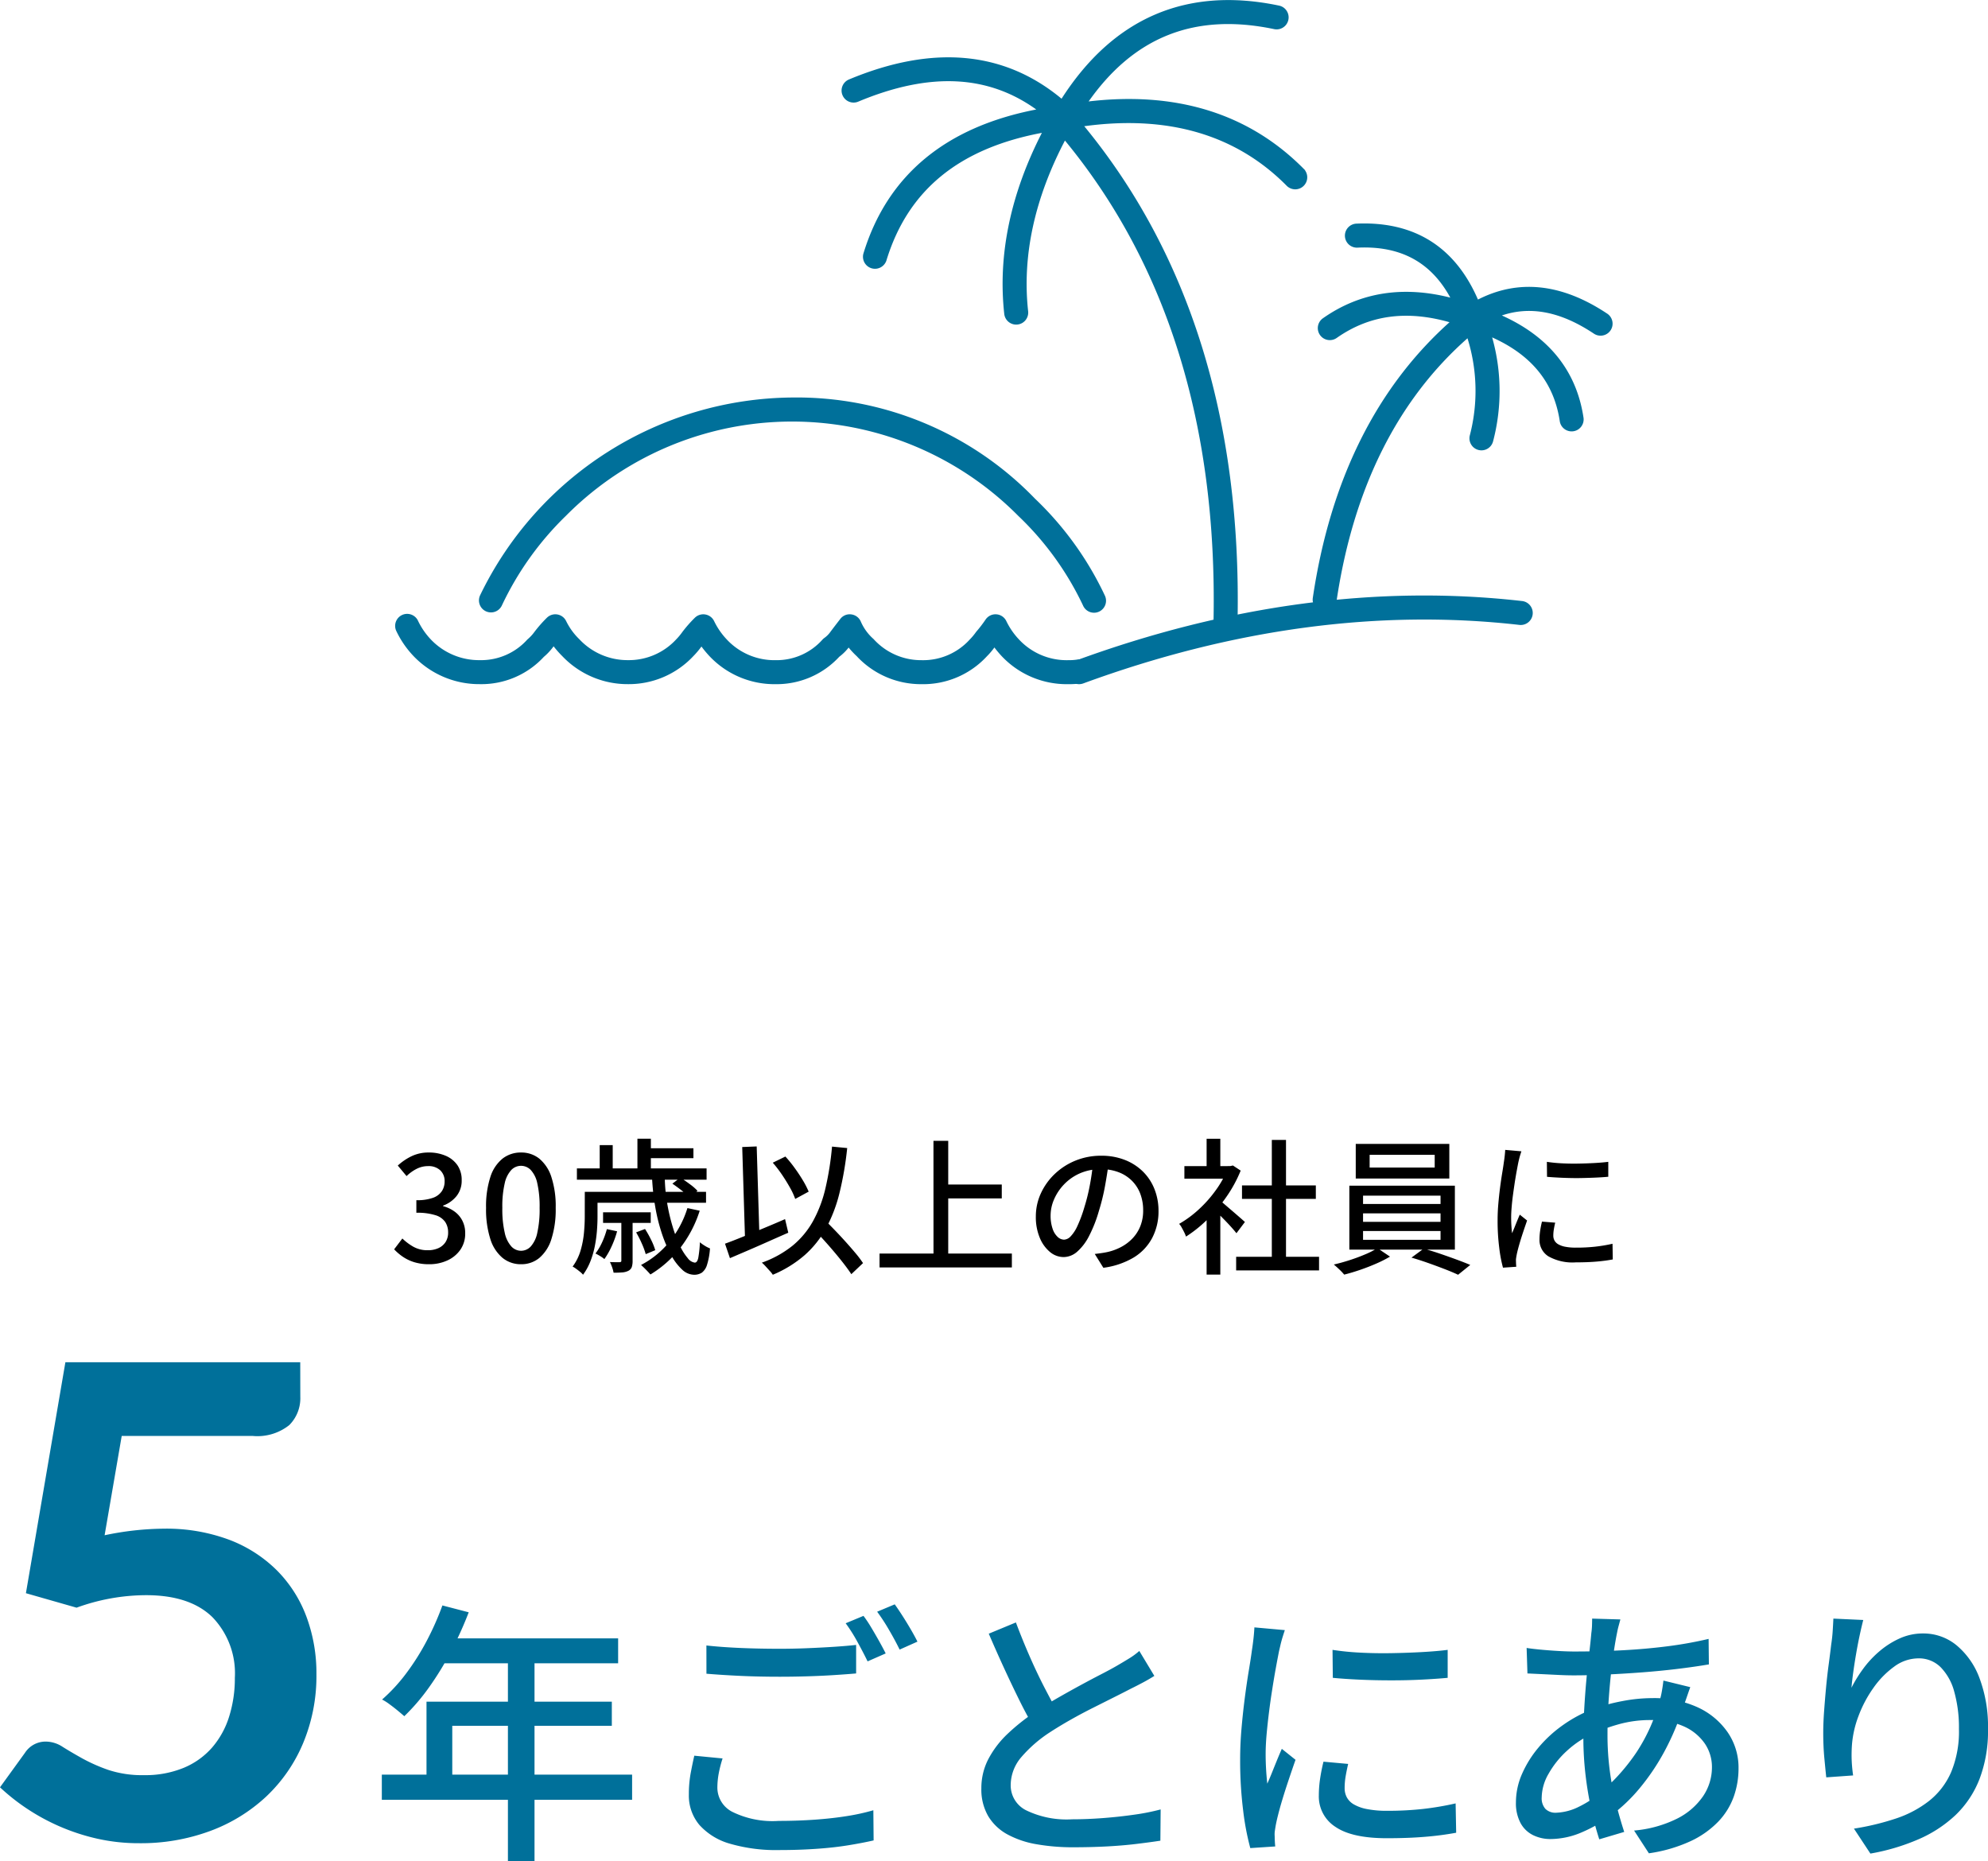 <svg xmlns="http://www.w3.org/2000/svg" width="217.554" height="203.628" viewBox="0 0 217.554 203.628">
  <defs>
    <style>
      .cls-1, .cls-2 {
        fill: #00709a;
      }

      .cls-2 {
        stroke: #00709a;
        stroke-width: 0.2px;
      }
    </style>
  </defs>
  <g id="グループ_1245" data-name="グループ 1245" transform="translate(-849.636 -1294.892)">
    <path id="パス_1202" data-name="パス 1202" class="cls-1" d="M-77.5-48.276a4.154,4.154,0,0,1-1.206,3.1,5.592,5.592,0,0,1-4.014,1.188H-97.044L-98.916-33.12a32.452,32.452,0,0,1,6.444-.72,19.647,19.647,0,0,1,7.218,1.224,14.848,14.848,0,0,1,5.238,3.384,14.2,14.2,0,0,1,3.2,5.058,17.744,17.744,0,0,1,1.08,6.246,19.085,19.085,0,0,1-1.458,7.56,17.106,17.106,0,0,1-4.05,5.85A18.237,18.237,0,0,1-87.378-.756,21.789,21.789,0,0,1-95.1.576a20.711,20.711,0,0,1-4.644-.5,23.041,23.041,0,0,1-4.122-1.35,22.984,22.984,0,0,1-3.564-1.944,22.529,22.529,0,0,1-2.934-2.322l2.736-3.78a2.687,2.687,0,0,1,2.3-1.224,3.4,3.4,0,0,1,1.818.576q.918.576,2.142,1.26a18.652,18.652,0,0,0,2.844,1.26,11.771,11.771,0,0,0,3.924.576,11.01,11.01,0,0,0,4.32-.792,8.416,8.416,0,0,0,3.114-2.214,9.478,9.478,0,0,0,1.872-3.384,13.884,13.884,0,0,0,.63-4.266,8.827,8.827,0,0,0-2.466-6.642q-2.466-2.394-7.254-2.394a22.389,22.389,0,0,0-7.6,1.368l-5.544-1.584,4.32-25.272h25.7ZM-61.95-25.44l2.88.75a40.367,40.367,0,0,1-1.95,4.305,33.174,33.174,0,0,1-2.4,3.915,22.439,22.439,0,0,1-2.7,3.15q-.27-.24-.705-.6t-.9-.7a5.736,5.736,0,0,0-.825-.525,18.7,18.7,0,0,0,2.64-2.865,26.244,26.244,0,0,0,2.235-3.54A31.09,31.09,0,0,0-61.95-25.44Zm0,3.6h19.23v2.73H-63.33Zm-1.74,6.93h20.28v2.64H-60.87v6.75h-2.82Zm-4.89,7.98h27.39v2.76H-68.58Zm13.8-13.5h2.91V2.52h-2.91Zm21.72-.63q1.62.18,3.675.27t4.365.09q1.44,0,2.94-.06t2.9-.15q1.4-.09,2.505-.21V-18q-1.02.09-2.43.18t-2.955.135q-1.545.045-2.955.045-2.28,0-4.26-.09t-3.78-.24ZM-31.29-8.7a13.573,13.573,0,0,0-.42,1.635,8.638,8.638,0,0,0-.15,1.6,2.981,2.981,0,0,0,1.62,2.6,9.969,9.969,0,0,0,5.1,1q2.04,0,3.945-.135t3.555-.4a22.929,22.929,0,0,0,2.85-.63l.03,3.3Q-15.93.54-17.52.8t-3.5.39q-1.9.135-4.035.135a18.089,18.089,0,0,1-5.445-.7A7.064,7.064,0,0,1-33.84-1.44a4.985,4.985,0,0,1-1.14-3.33,12.749,12.749,0,0,1,.195-2.295q.2-1.065.4-1.935Zm15.42-15.6a13.709,13.709,0,0,1,.84,1.26q.45.75.87,1.5t.72,1.35l-1.98.87q-.45-.93-1.11-2.13a17.381,17.381,0,0,0-1.29-2.04Zm3.42-1.26q.39.54.87,1.29t.915,1.5q.435.75.7,1.29l-1.95.87q-.48-.99-1.155-2.145a21.023,21.023,0,0,0-1.305-2Zm28.41,7.83q-.57.36-1.215.705t-1.365.7q-.75.39-1.8.915L9.3-14.265q-1.23.615-2.445,1.3T4.56-11.58A14.527,14.527,0,0,0,1.41-8.85,4.734,4.734,0,0,0,.24-5.76,3.041,3.041,0,0,0,1.92-3.03a10.147,10.147,0,0,0,5.04.99q1.62,0,3.39-.135t3.435-.375a23.723,23.723,0,0,0,2.865-.57L16.62.3q-1.17.18-2.67.36T10.725.93Q9,1.02,7.08,1.02A22.776,22.776,0,0,1,3.075.69,10.266,10.266,0,0,1-.12-.39a5.528,5.528,0,0,1-2.1-1.995A5.8,5.8,0,0,1-2.97-5.43,6.849,6.849,0,0,1-2.2-8.64,10.6,10.6,0,0,1-.09-11.4a22.3,22.3,0,0,1,3.12-2.46q1.11-.75,2.37-1.47t2.475-1.38q1.215-.66,2.265-1.2t1.77-.96q.72-.42,1.305-.78a7.945,7.945,0,0,0,1.1-.81ZM.81-23.58q.72,1.92,1.53,3.765T3.975-16.38Q4.8-14.79,5.49-13.56L2.85-12q-.78-1.29-1.62-2.985T-.48-18.57q-.87-1.89-1.68-3.78Zm34.65,3a29.171,29.171,0,0,0,2.985.3q1.665.09,3.435.06t3.39-.12q1.62-.09,2.79-.24v3.06q-1.29.12-2.91.2t-3.345.075q-1.725,0-3.375-.075t-2.94-.2ZM37.17-8.1q-.18.78-.285,1.41a7.652,7.652,0,0,0-.1,1.26,2.118,2.118,0,0,0,.225.96,1.987,1.987,0,0,0,.75.78,4.5,4.5,0,0,0,1.44.525,11.094,11.094,0,0,0,2.265.195,35.3,35.3,0,0,0,3.825-.195A32.648,32.648,0,0,0,48.93-3.78l.06,3.21a33.117,33.117,0,0,1-3.285.435Q43.83.03,41.4.03q-3.81,0-5.625-1.245A3.944,3.944,0,0,1,33.96-4.65a12.626,12.626,0,0,1,.12-1.7,19.8,19.8,0,0,1,.39-1.995ZM30.24-22.74q-.09.27-.225.7t-.24.87q-.1.435-.165.705-.15.75-.345,1.815t-.39,2.31q-.2,1.245-.36,2.52t-.27,2.475q-.105,1.2-.105,2.19,0,.78.045,1.575T28.32-5.94q.27-.6.54-1.275T29.4-8.55q.27-.66.51-1.2l1.5,1.2q-.39,1.11-.84,2.46t-.8,2.565Q29.43-2.31,29.28-1.56q-.06.3-.12.705a2.7,2.7,0,0,0-.03.675q0,.21.015.525T29.19.93l-2.73.18A28.594,28.594,0,0,1,25.68-3a43.639,43.639,0,0,1-.33-5.58q0-1.68.15-3.405t.36-3.345q.21-1.62.435-2.97t.345-2.25q.09-.57.165-1.23t.105-1.26Zm36.72-1.17q-.09.33-.195.72t-.165.72q-.27,1.32-.51,3.165T65.7-15.39q-.15,2.07-.15,4.05a30.093,30.093,0,0,0,.255,4.02,31.364,31.364,0,0,0,.675,3.54q.42,1.65.9,3.12L64.65.15A32.5,32.5,0,0,1,63.8-3.015,38.219,38.219,0,0,1,63.15-6.87a34.89,34.89,0,0,1-.24-4.08q0-1.5.09-3.09t.225-3.105q.135-1.515.3-2.865t.255-2.4a7.088,7.088,0,0,0,.075-.84q.015-.45.015-.75ZM61.92-20.4q2.73,0,5.28-.135t4.9-.435a43.648,43.648,0,0,0,4.515-.81l.03,2.79q-1.59.27-3.45.495t-3.84.375q-1.98.15-3.915.24t-3.615.09q-.69,0-1.62-.045l-1.845-.09L56.79-18l-.09-2.79q.54.09,1.485.18t1.965.15Q61.17-20.4,61.92-20.4Zm12.69,3.9q-.09.24-.225.63l-.27.78q-.135.39-.255.66A27.687,27.687,0,0,1,71.745-9.4a24.383,24.383,0,0,1-2.7,3.99A18.084,18.084,0,0,1,66.06-2.55,15.269,15.269,0,0,1,62.835-.66,8.755,8.755,0,0,1,59.31.12,4.29,4.29,0,0,1,57.42-.3a3.134,3.134,0,0,1-1.38-1.32,4.58,4.58,0,0,1-.51-2.28,7.739,7.739,0,0,1,.66-3.09A11.835,11.835,0,0,1,58.005-9.9a14.031,14.031,0,0,1,2.685-2.46,14.913,14.913,0,0,1,3.24-1.74,21.366,21.366,0,0,1,3.225-.87,17.5,17.5,0,0,1,3.285-.33,11.458,11.458,0,0,1,4.965,1,8.082,8.082,0,0,1,3.3,2.745A6.82,6.82,0,0,1,79.89-7.62a9.246,9.246,0,0,1-.525,3.105,7.735,7.735,0,0,1-1.695,2.73A10.142,10.142,0,0,1,74.625.36,16.419,16.419,0,0,1,70.08,1.68L68.46-.81A13.079,13.079,0,0,0,73.14-2.1a7.527,7.527,0,0,0,2.865-2.46,5.643,5.643,0,0,0,.975-3.18,4.545,4.545,0,0,0-.765-2.565,5.482,5.482,0,0,0-2.25-1.875,8.31,8.31,0,0,0-3.645-.72,12.75,12.75,0,0,0-3.555.465,19.752,19.752,0,0,0-2.715.975,10.686,10.686,0,0,0-2.91,1.9A10.155,10.155,0,0,0,59.1-7.02a5.324,5.324,0,0,0-.75,2.58,1.751,1.751,0,0,0,.405,1.26,1.572,1.572,0,0,0,1.185.42,6.012,6.012,0,0,0,2.49-.66,11.377,11.377,0,0,0,2.82-1.95,21.706,21.706,0,0,0,3.465-3.99,19.392,19.392,0,0,0,2.565-5.76,5.438,5.438,0,0,0,.165-.645q.075-.375.135-.78t.09-.675Zm18.93-7.35q-.18.69-.39,1.665t-.39,2.025q-.18,1.05-.315,2.025t-.195,1.7a14.683,14.683,0,0,1,1.275-2.07,11.147,11.147,0,0,1,1.785-1.92,9.267,9.267,0,0,1,2.22-1.41,6.143,6.143,0,0,1,2.55-.54,5.7,5.7,0,0,1,3.645,1.275,8.494,8.494,0,0,1,2.535,3.615,15.091,15.091,0,0,1,.93,5.58,14.726,14.726,0,0,1-.93,5.46,10.931,10.931,0,0,1-2.64,3.96A14.032,14.032,0,0,1,99.54.165,23.227,23.227,0,0,1,94.32,1.71l-1.8-2.73a28.2,28.2,0,0,0,4.56-1.095,12.041,12.041,0,0,0,3.66-1.935,8.164,8.164,0,0,0,2.415-3.15,11.56,11.56,0,0,0,.855-4.71,14.575,14.575,0,0,0-.51-4.08,6.044,6.044,0,0,0-1.5-2.7,3.357,3.357,0,0,0-2.43-.96,4.475,4.475,0,0,0-2.64.9,9.766,9.766,0,0,0-2.265,2.31,13.381,13.381,0,0,0-1.62,3.03,11.351,11.351,0,0,0-.735,3.12q-.06.75-.045,1.56a16.138,16.138,0,0,0,.165,1.89l-2.94.21q-.09-.84-.21-2.115t-.12-2.745q0-1.08.09-2.325t.21-2.55q.12-1.305.285-2.535t.285-2.25q.12-.78.165-1.5T90.27-24Z" transform="translate(960 1496)"/>
    <path id="パス_1203" data-name="パス 1203" d="M-63.392.224A5.469,5.469,0,0,1-65.032,0a4.644,4.644,0,0,1-1.256-.6,5.681,5.681,0,0,1-.944-.808l.9-1.184a5.965,5.965,0,0,0,1.2.9,3.139,3.139,0,0,0,1.584.384,2.733,2.733,0,0,0,1.168-.232,1.82,1.82,0,0,0,.776-.664,1.9,1.9,0,0,0,.28-1.056,2.048,2.048,0,0,0-.312-1.128,1.985,1.985,0,0,0-1.072-.752A6.585,6.585,0,0,0-64.8-5.408V-6.784a5.1,5.1,0,0,0,1.832-.264,1.94,1.94,0,0,0,.96-.728,1.921,1.921,0,0,0,.3-1.056,1.609,1.609,0,0,0-.48-1.224,1.85,1.85,0,0,0-1.328-.456,2.739,2.739,0,0,0-1.256.3,4.5,4.5,0,0,0-1.1.792l-.96-1.152A6.21,6.21,0,0,1-65.3-11.608,4.263,4.263,0,0,1-63.456-12a4.6,4.6,0,0,1,1.872.36,2.971,2.971,0,0,1,1.28,1.032A2.83,2.83,0,0,1-59.84-8.96a2.69,2.69,0,0,1-.552,1.712,3.334,3.334,0,0,1-1.48,1.056v.064a3.725,3.725,0,0,1,1.224.568,2.818,2.818,0,0,1,.872,1,2.944,2.944,0,0,1,.32,1.392,3.07,3.07,0,0,1-.536,1.816A3.474,3.474,0,0,1-61.424-.184,4.693,4.693,0,0,1-63.392.224Zm10.048,0A3.141,3.141,0,0,1-55.36-.464,4.365,4.365,0,0,1-56.7-2.52a10.594,10.594,0,0,1-.472-3.416A10.371,10.371,0,0,1-56.7-9.328a4.2,4.2,0,0,1,1.336-2.008A3.215,3.215,0,0,1-53.344-12a3.124,3.124,0,0,1,2,.672,4.316,4.316,0,0,1,1.32,2.008,10.3,10.3,0,0,1,.472,3.384,10.594,10.594,0,0,1-.472,3.416,4.427,4.427,0,0,1-1.32,2.056A3.077,3.077,0,0,1-53.344.224Zm0-1.472a1.455,1.455,0,0,0,1.056-.464,3.182,3.182,0,0,0,.72-1.5,11.725,11.725,0,0,0,.256-2.728,11.408,11.408,0,0,0-.256-2.7,3.043,3.043,0,0,0-.72-1.456,1.48,1.48,0,0,0-1.056-.448A1.48,1.48,0,0,0-54.4-10.1a3.092,3.092,0,0,0-.728,1.456,11.075,11.075,0,0,0-.264,2.7,11.383,11.383,0,0,0,.264,2.728,3.234,3.234,0,0,0,.728,1.5A1.455,1.455,0,0,0-53.344-1.248Zm14.336-8h1.392A18.955,18.955,0,0,0-37.344-6.4a20.757,20.757,0,0,0,.6,2.544,14.75,14.75,0,0,0,.784,2.048A6.029,6.029,0,0,0-35.1-.44a1.156,1.156,0,0,0,.768.488q.272,0,.384-.528a12.351,12.351,0,0,0,.176-1.7,4.235,4.235,0,0,0,.536.384,3.352,3.352,0,0,0,.568.288A7.721,7.721,0,0,1-32.984.264a1.7,1.7,0,0,1-.56.872,1.519,1.519,0,0,1-.888.24A1.943,1.943,0,0,1-35.728.8a6.052,6.052,0,0,1-1.2-1.592,14.292,14.292,0,0,1-1.008-2.352,19.814,19.814,0,0,1-.72-2.9A26,26,0,0,1-39.008-9.248Zm2.224.656.864-.656q.5.3,1.048.712a5.742,5.742,0,0,1,.84.728l-.9.736a5.085,5.085,0,0,0-.816-.76Q-36.288-8.256-36.784-8.592Zm-3.968,5.328.976-.368a11.444,11.444,0,0,1,.672,1.2,6.743,6.743,0,0,1,.448,1.12L-39.7-.88a8.182,8.182,0,0,0-.424-1.152A11.057,11.057,0,0,0-40.752-3.264Zm5.616-2.656,1.344.288a13.127,13.127,0,0,1-2.16,4.112,11.928,11.928,0,0,1-3.232,2.864q-.112-.128-.3-.328t-.384-.392q-.2-.192-.344-.32A9.873,9.873,0,0,0-37.1-2.24,11,11,0,0,0-35.136-5.92Zm-8.816,2.3,1.12.24a10.388,10.388,0,0,1-.6,1.648,8.348,8.348,0,0,1-.792,1.392,3.157,3.157,0,0,0-.464-.328,5.406,5.406,0,0,0-.512-.28,6.416,6.416,0,0,0,.736-1.248A9.112,9.112,0,0,0-43.952-3.616Zm-1.6-4.08H-33.1v1.2H-45.552Zm1.184,2.24h5.216V-4.3h-5.216Zm-2.864-4.8H-33.04v1.232H-47.232Zm7.44-2.208h5.312v1.088h-5.312ZM-46.368-7.7h1.392V-4.96q0,.7-.064,1.528a14.589,14.589,0,0,1-.232,1.68A9.677,9.677,0,0,1-45.752-.1a6.353,6.353,0,0,1-.808,1.472,2.094,2.094,0,0,0-.328-.32Q-47.1.88-47.32.72A2.644,2.644,0,0,0-47.7.48a5.546,5.546,0,0,0,.872-1.76,10.156,10.156,0,0,0,.368-1.92q.088-.96.088-1.776Zm5.76-5.808h1.472v3.872h-1.472Zm-4.128.7h1.424v3.312h-1.424Zm2.368,8.08h1.232V-.16a2.178,2.178,0,0,1-.088.688A.763.763,0,0,1-41.6.944a1.74,1.74,0,0,1-.68.176q-.408.032-.936.032a3.814,3.814,0,0,0-.16-.592,4.939,4.939,0,0,0-.24-.576q.368.016.664.016h.392a.309.309,0,0,0,.16-.048.218.218,0,0,0,.032-.144Zm16.576-6.16,1.376-.672a13.881,13.881,0,0,1,1.024,1.264q.5.688.9,1.36a9.481,9.481,0,0,1,.624,1.216l-1.472.8a7.707,7.707,0,0,0-.584-1.256q-.392-.7-.872-1.408A13.684,13.684,0,0,0-25.792-10.88Zm-5.232,8.864q.832-.3,1.9-.736t2.28-.936q1.208-.5,2.392-1.016l.352,1.488q-1.1.48-2.232.984t-2.192.96l-1.96.84Zm9.5-1.808,1.168-1.04q.56.56,1.192,1.208t1.24,1.32q.608.672,1.136,1.3A11.928,11.928,0,0,1-15.92.1L-17.2,1.312Q-17.536.8-18.032.16T-19.12-1.176q-.592-.7-1.208-1.376T-21.52-3.824Zm2.208-8.816,1.664.16A36.42,36.42,0,0,1-18.5-7.552a16.326,16.326,0,0,1-1.48,3.864A10.841,10.841,0,0,1-22.328-.752a12.882,12.882,0,0,1-3.464,2.128,2.844,2.844,0,0,0-.32-.408l-.456-.5a4.331,4.331,0,0,0-.424-.416,11.466,11.466,0,0,0,3.36-1.856A9.384,9.384,0,0,0-21.4-4.48a13.939,13.939,0,0,0,1.36-3.576A32.69,32.69,0,0,0-19.312-12.64Zm-9.824.048,1.584-.064.32,10.512-1.584.048ZM-7.344-8.5H-.736v1.52H-7.344ZM-14.112-.944H.368V.576h-14.48Zm5.9-12.336h1.616V-.128H-8.208Zm19.184,2.336q-.16,1.232-.408,2.6A23.1,23.1,0,0,1,9.9-5.632a14.828,14.828,0,0,1-1.08,2.76,5.738,5.738,0,0,1-1.3,1.72A2.28,2.28,0,0,1,6.032-.56a2.331,2.331,0,0,1-1.488-.552,3.946,3.946,0,0,1-1.12-1.552,5.83,5.83,0,0,1-.432-2.328,6.016,6.016,0,0,1,.552-2.544A6.884,6.884,0,0,1,5.072-9.664,7.21,7.21,0,0,1,7.344-11.12a7.35,7.35,0,0,1,2.8-.528,6.947,6.947,0,0,1,2.6.464A5.828,5.828,0,0,1,14.728-9.9a5.561,5.561,0,0,1,1.256,1.928,6.4,6.4,0,0,1,.432,2.352,6.239,6.239,0,0,1-.7,2.984A5.53,5.53,0,0,1,13.68-.5a8.675,8.675,0,0,1-3.3,1.112L9.44-.9q.416-.048.768-.1t.656-.12a5.973,5.973,0,0,0,1.464-.544,4.836,4.836,0,0,0,1.24-.936,4.188,4.188,0,0,0,.856-1.336,4.555,4.555,0,0,0,.312-1.728,5.115,5.115,0,0,0-.3-1.784,4.022,4.022,0,0,0-.9-1.432,4.136,4.136,0,0,0-1.456-.952,5.24,5.24,0,0,0-1.952-.344,5.6,5.6,0,0,0-2.336.464A5.4,5.4,0,0,0,6.056-8.488a5.5,5.5,0,0,0-1.08,1.64,4.388,4.388,0,0,0-.368,1.7A4.369,4.369,0,0,0,4.832-3.64a2.123,2.123,0,0,0,.56.888,1.053,1.053,0,0,0,.688.288,1.057,1.057,0,0,0,.72-.36,4.105,4.105,0,0,0,.744-1.144,14.292,14.292,0,0,0,.744-2A20.909,20.909,0,0,0,8.9-8.424q.248-1.3.36-2.552ZM24.912-.592h9.072V.9H24.912Zm.64-7.808h8.08v1.472h-8.08Zm3.264-4.976h1.552V.128H28.816Zm-9.568,2.864h5.28v1.376h-5.28ZM21.68-5.44l1.5-1.792V1.36h-1.5Zm0-8.064h1.5v3.648h-1.5Zm1.344,6.688a6.172,6.172,0,0,1,.616.48l.848.728q.456.392.832.72t.552.488l-.928,1.232q-.224-.288-.576-.68t-.76-.808q-.408-.416-.784-.792t-.632-.6Zm.96-3.7h.288l.288-.064.848.56a14.562,14.562,0,0,1-1.568,2.88,17.107,17.107,0,0,1-2.1,2.488A14.21,14.21,0,0,1,19.424-2.8a3.214,3.214,0,0,0-.2-.48q-.136-.272-.28-.528a1.8,1.8,0,0,0-.272-.384,11.745,11.745,0,0,0,2.144-1.576A13.6,13.6,0,0,0,22.688-7.88a10.783,10.783,0,0,0,1.3-2.344ZM39.52-11.744v1.392h7.12v-1.392ZM38-12.944H48.24v3.792H38Zm.8,7.6v.928h8.48v-.928Zm0,1.936v.96h8.48v-.96Zm0-3.872v.912h8.48V-7.28ZM37.3-8.368H48.848v6.992H37.3Zm3.072,6.832,1.376.928a13.383,13.383,0,0,1-1.5.76Q39.392.528,38.48.84t-1.744.52A5.881,5.881,0,0,0,36.208.8Q35.872.48,35.6.256q.848-.192,1.76-.488t1.712-.64A8.972,8.972,0,0,0,40.368-1.536ZM44.1-.5l1.328-.976q.848.224,1.784.544t1.808.64q.872.32,1.512.592L49.2,1.376q-.608-.288-1.48-.624T45.9.08Q44.944-.256,44.1-.5Zm14.816-10.48a15.558,15.558,0,0,0,1.592.16q.888.048,1.832.032t1.808-.064q.864-.048,1.488-.128v1.632q-.688.064-1.552.1T62.3-9.2q-.92,0-1.8-.04t-1.568-.1Zm.912,6.656q-.1.416-.152.752a4.081,4.081,0,0,0-.056.672,1.129,1.129,0,0,0,.12.512,1.06,1.06,0,0,0,.4.416,2.4,2.4,0,0,0,.768.28,5.917,5.917,0,0,0,1.208.1,18.825,18.825,0,0,0,2.04-.1A17.412,17.412,0,0,0,66.1-2.016L66.128-.3a17.662,17.662,0,0,1-1.752.232q-1,.088-2.3.088a5.375,5.375,0,0,1-3-.664,2.1,2.1,0,0,1-.968-1.832,6.734,6.734,0,0,1,.064-.9,10.559,10.559,0,0,1,.208-1.064Zm-3.7-7.808q-.048.144-.12.376t-.128.464q-.056.232-.088.376-.08.4-.184.968T55.4-8.712q-.1.664-.192,1.344t-.144,1.32q-.056.64-.056,1.168,0,.416.024.84t.072.872q.144-.32.288-.68t.288-.712q.144-.352.272-.64l.8.64q-.208.592-.448,1.312T55.88-1.88q-.184.648-.264,1.048-.032.16-.064.376a1.441,1.441,0,0,0-.016.36q0,.112.008.28T55.568.5l-1.456.1A15.25,15.25,0,0,1,53.7-1.6a23.274,23.274,0,0,1-.176-2.976q0-.9.08-1.816t.192-1.784q.112-.864.232-1.584t.184-1.2q.048-.3.088-.656t.056-.672Z" transform="translate(960 1433)"/>
    <g id="グループ_1027" data-name="グループ 1027" transform="translate(827.05 1123.407)">
      <g id="グループ_1018" data-name="グループ 1018" transform="translate(114.767 171.593)">
        <g id="グループ_1017" data-name="グループ 1017">
          <path id="パス_1154" data-name="パス 1154" class="cls-2" d="M138.036,240.581h-.024a1.215,1.215,0,0,1-1.19-1.239c.41-21.334-5.1-39.041-16.381-52.658-3.4,6.447-4.78,12.788-4.108,18.871a1.215,1.215,0,0,1-2.416.266c-.712-6.469.7-13.167,4.2-19.935-9.257,1.69-14.925,6.315-17.294,14.085a1.215,1.215,0,0,1-2.323-.709c2.615-8.573,9.024-13.86,19.066-15.741-5.4-3.98-11.9-4.3-19.781-1a1.215,1.215,0,0,1-.939-2.241c9.176-3.837,16.991-3.114,23.266,2.155,5.677-8.909,13.669-12.354,23.761-10.238a1.214,1.214,0,0,1-.5,2.377c-8.727-1.826-15.463.834-20.531,8.136,9.718-1.19,17.675,1.265,23.667,7.307a1.215,1.215,0,1,1-1.726,1.71c-5.58-5.63-13.114-7.816-22.4-6.506C134,199.286,139.672,217.5,139.251,239.389A1.215,1.215,0,0,1,138.036,240.581Z" transform="translate(-96.1 -171.593)"/>
        </g>
      </g>
      <g id="グループ_1020" data-name="グループ 1020" transform="translate(166.337 196.037)">
        <g id="グループ_1019" data-name="グループ 1019">
          <path id="パス_1155" data-name="パス 1155" class="cls-2" d="M129.166,228.966a1.363,1.363,0,0,1-.18-.013,1.214,1.214,0,0,1-1.023-1.378c1.907-12.888,6.97-23.044,15.063-30.225-4.846-1.417-8.981-.858-12.6,1.682a1.214,1.214,0,1,1-1.4-1.985c4.053-2.851,8.779-3.585,14.08-2.191-2.128-4.054-5.521-5.942-10.332-5.722a1.215,1.215,0,1,1-.107-2.427c6.282-.272,10.74,2.532,13.22,8.348,4.433-2.312,9.185-1.817,14.142,1.488a1.214,1.214,0,0,1-1.347,2.021c-3.714-2.476-7.139-3.114-10.4-1.919,5.291,2.309,8.353,6.086,9.114,11.256a1.214,1.214,0,0,1-2.4.353c-.636-4.325-3.149-7.409-7.66-9.377a21.524,21.524,0,0,1,.154,11.548,1.214,1.214,0,0,1-2.34-.648,19.4,19.4,0,0,0-.309-10.8c-7.777,6.805-12.646,16.533-14.482,28.947A1.213,1.213,0,0,1,129.166,228.966Z" transform="translate(-127.95 -186.69)"/>
        </g>
      </g>
      <g id="グループ_1022" data-name="グループ 1022" transform="translate(65.95 238.797)">
        <g id="グループ_1021" data-name="グループ 1021">
          <path id="パス_1156" data-name="パス 1156" class="cls-2" d="M139.46,220.549a9.675,9.675,0,0,1-7.186-3.039,11.961,11.961,0,0,1-.866-1.043l-.021.024a7.76,7.76,0,0,1-.865,1.03,9.389,9.389,0,0,1-7.092,3.028,9.495,9.495,0,0,1-7.024-3.039,8.972,8.972,0,0,1-.952-1.031,5.424,5.424,0,0,1-1.095,1.1,9.227,9.227,0,0,1-6.878,2.97,9.675,9.675,0,0,1-7.186-3.039,11.833,11.833,0,0,1-.946-1.15l-.045.058a8.876,8.876,0,0,1-.921,1.1,9.571,9.571,0,0,1-7.094,3.028,9.75,9.75,0,0,1-7.092-3.028,10.684,10.684,0,0,1-1.027-1.177l-.058.075a6.431,6.431,0,0,1-1.085,1.177,9.2,9.2,0,0,1-6.93,2.953,9.842,9.842,0,0,1-7.173-3.028,10.424,10.424,0,0,1-1.862-2.694,1.214,1.214,0,1,1,2.2-1.023,8.023,8.023,0,0,0,1.407,2.032A7.374,7.374,0,0,0,75.1,218.12a6.887,6.887,0,0,0,5.267-2.288,4.686,4.686,0,0,0,.789-.848,14.353,14.353,0,0,1,1.344-1.528,1.216,1.216,0,0,1,1.959.348,7.186,7.186,0,0,0,1.457,2,7.318,7.318,0,0,0,5.376,2.315,7.144,7.144,0,0,0,5.363-2.3,6.714,6.714,0,0,0,.693-.834,14.352,14.352,0,0,1,1.344-1.528,1.216,1.216,0,0,1,1.959.348,8.023,8.023,0,0,0,1.407,2.032,7.216,7.216,0,0,0,5.426,2.285,6.806,6.806,0,0,0,5.188-2.288,1.177,1.177,0,0,1,.178-.157,2.913,2.913,0,0,0,.69-.691c.343-.458.7-.923,1.082-1.415a1.191,1.191,0,0,1,1.129-.455,1.211,1.211,0,0,1,.957.751,5.493,5.493,0,0,0,1.4,1.911,7.1,7.1,0,0,0,5.324,2.345,6.978,6.978,0,0,0,5.348-2.288,6.7,6.7,0,0,0,.706-.847,14.14,14.14,0,0,0,1.033-1.344,1.212,1.212,0,0,1,2.11.162,8.024,8.024,0,0,0,1.407,2.032,7.216,7.216,0,0,0,5.426,2.285,6.346,6.346,0,0,0,1.015-.065,1.215,1.215,0,1,1,.4,2.4A8.778,8.778,0,0,1,139.46,220.549Z" transform="translate(-65.95 -213.099)"/>
        </g>
      </g>
      <g id="グループ_1024" data-name="グループ 1024" transform="translate(139.46 236.746)">
        <g id="グループ_1023" data-name="グループ 1023">
          <path id="パス_1157" data-name="パス 1157" class="cls-2" d="M112.564,221.333a1.214,1.214,0,0,1-.418-2.354c16.723-6.138,33.172-8.335,48.887-6.543a1.214,1.214,0,1,1-.275,2.413c-15.338-1.747-31.412.406-47.776,6.41A1.217,1.217,0,0,1,112.564,221.333Z" transform="translate(-111.35 -211.832)"/>
        </g>
      </g>
      <g id="グループ_1026" data-name="グループ 1026" transform="translate(75.099 215.079)">
        <g id="グループ_1025" data-name="グループ 1025">
          <path id="パス_1158" data-name="パス 1158" class="cls-2" d="M72.814,221.766a1.213,1.213,0,0,1-1.1-1.724,38.173,38.173,0,0,1,34.051-21.591A36.149,36.149,0,0,1,132.289,209.5a35.393,35.393,0,0,1,7.607,10.546,1.213,1.213,0,1,1-2.2,1.02,33.077,33.077,0,0,0-7.11-9.838,34.947,34.947,0,0,0-49.626-.015,33.741,33.741,0,0,0-7.043,9.853A1.211,1.211,0,0,1,72.814,221.766Z" transform="translate(-71.6 -198.45)"/>
        </g>
      </g>
    </g>
  </g>
</svg>
